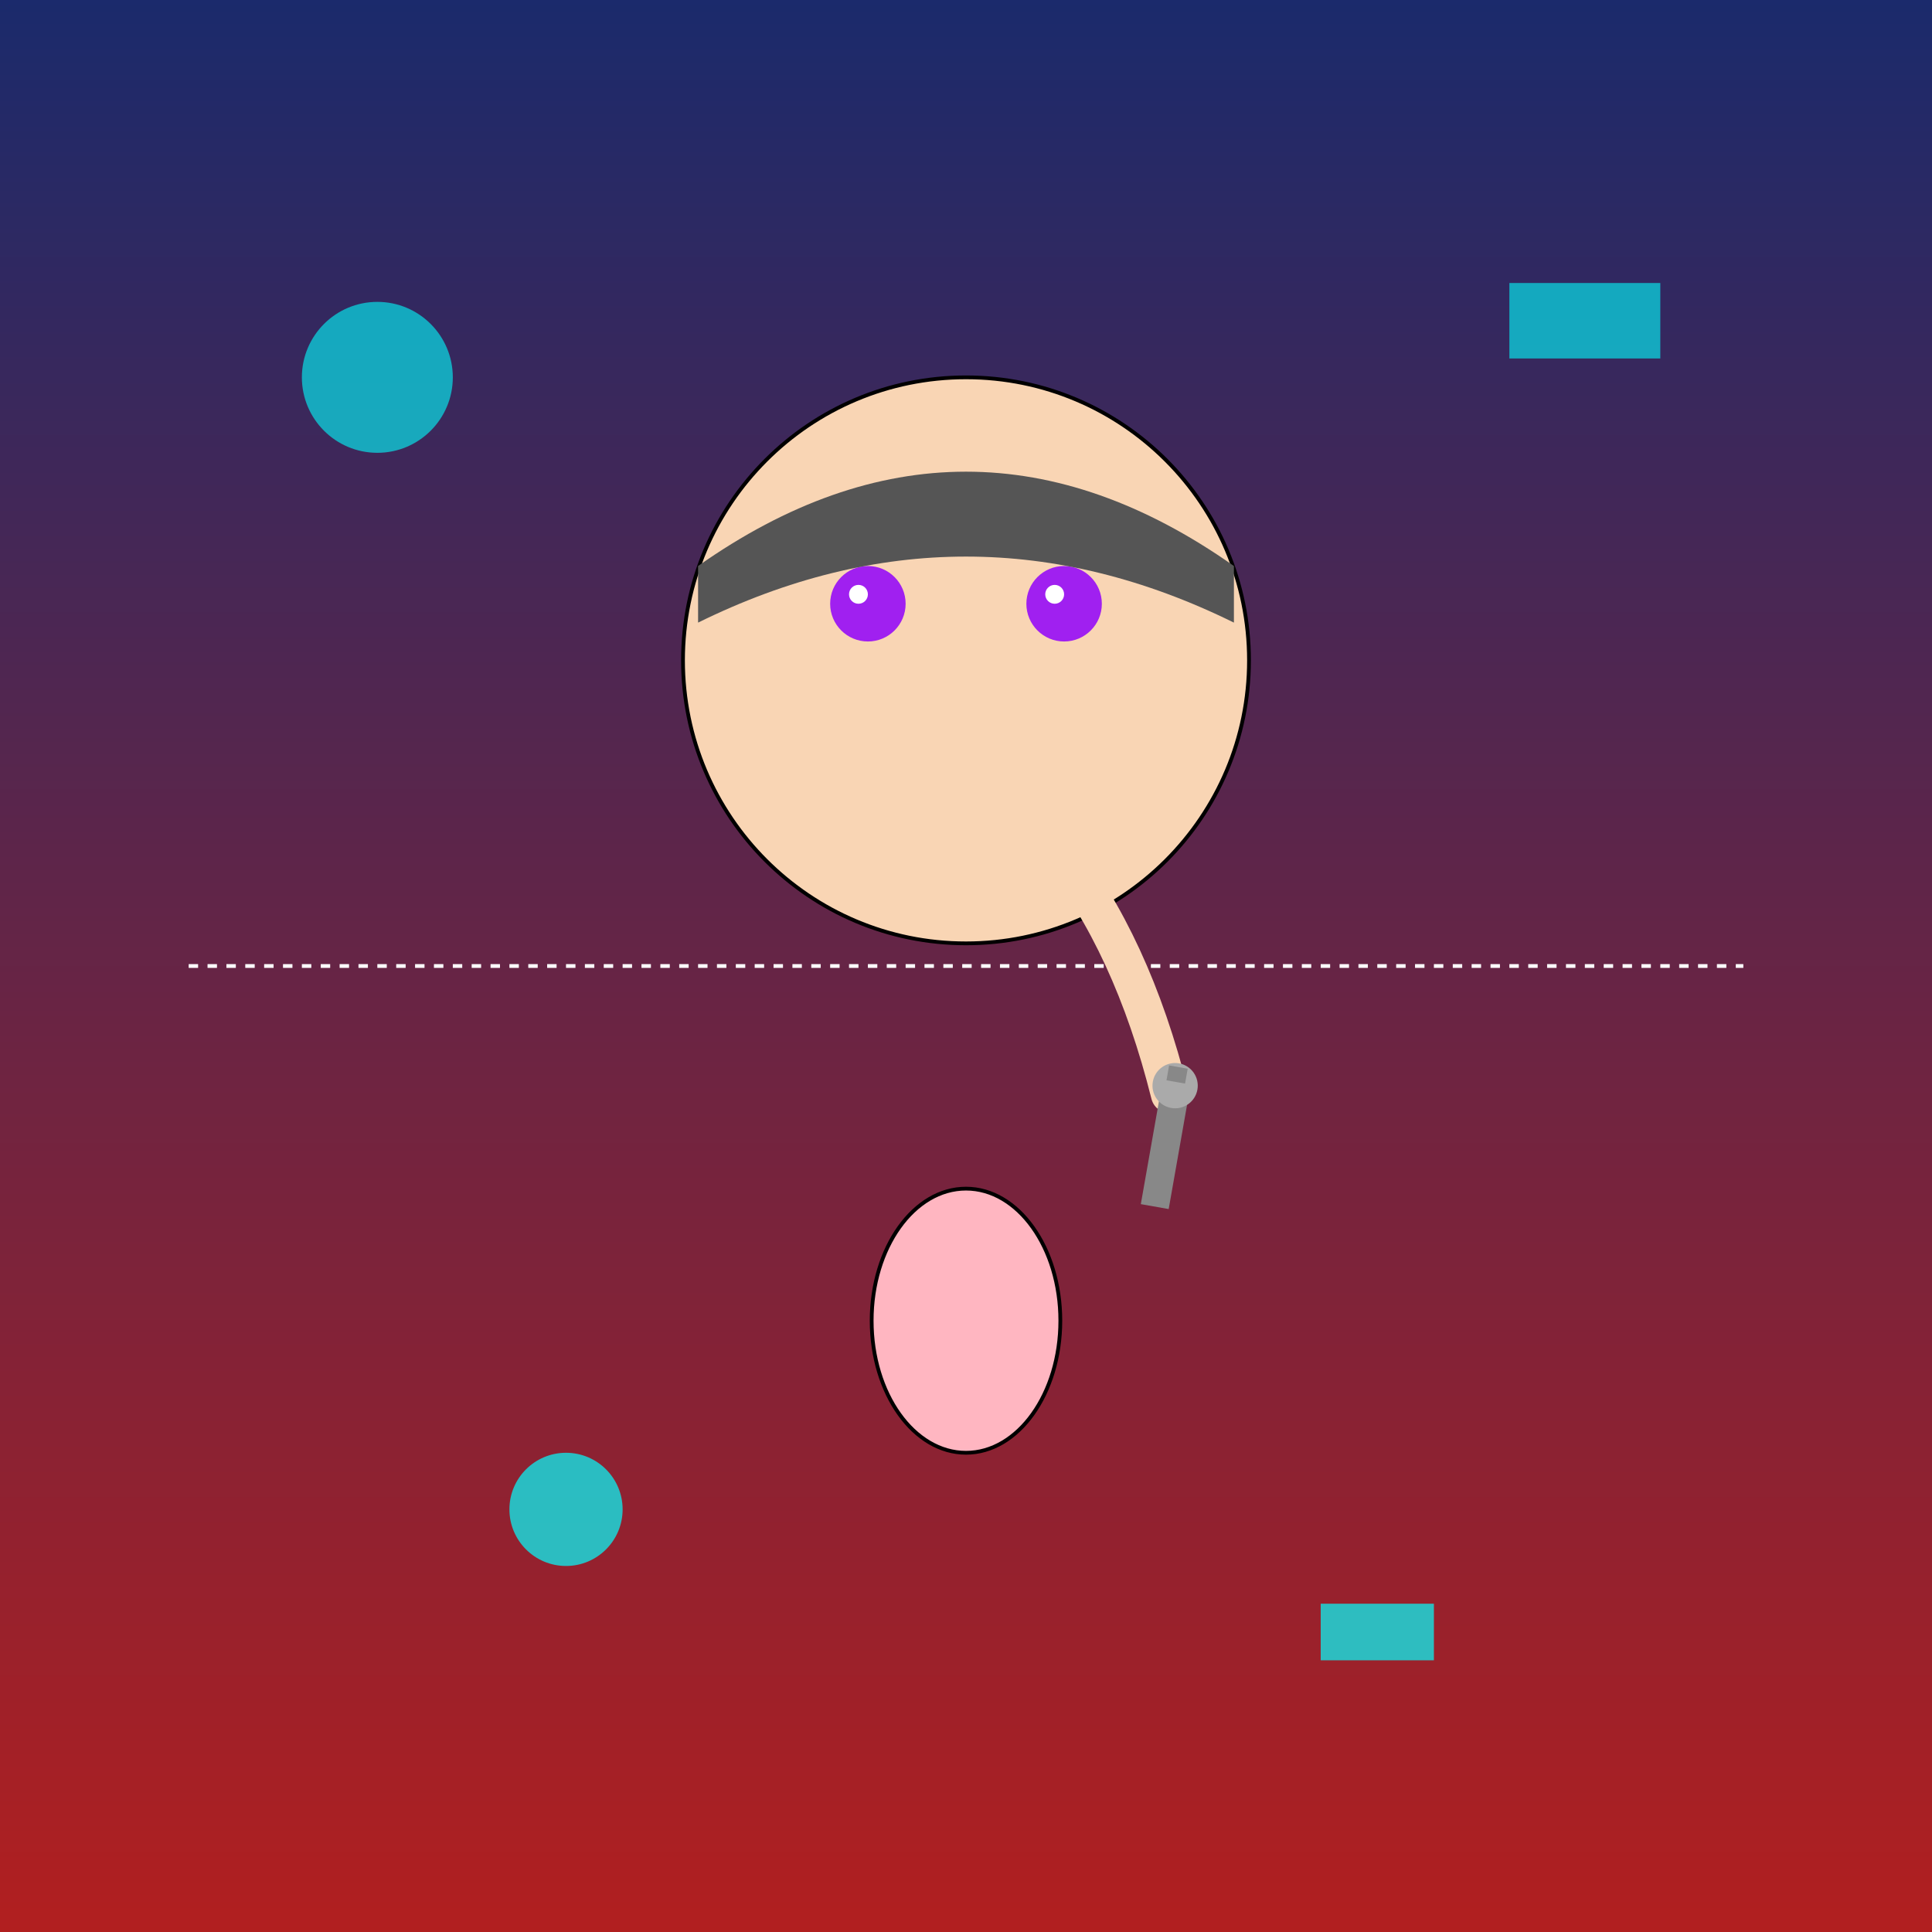 <!--

Generated by DrawGPT.
Free, open source, AI generated images in SVG, PNG, and HTML Canvas format.
https://drawgpt.ai

Created: 2025-06-13T19:54:03+00:00
-->
<svg xmlns="http://www.w3.org/2000/svg" xmlns:xlink="http://www.w3.org/1999/xlink" viewBox="0 0 1024 1024"  >
  <rect x="0" y="0" width="1024" height="1024" fill="#808080" stroke="none"/>
  <defs>
    <linearGradient id="bgGradient_1" x1="0" y1="0" x2="0" y2="1">
      <stop offset="0%" stop-color="#1a2a6c"/>
      <stop offset="100%" stop-color="#b21f1f"/>
    </linearGradient>
  </defs>
  <title>Chibi Uzi Adventure</title>
  <desc>Chibi Uzi in a futuristic vault with a beanie and trusty wrench, ready to fix the cosmos with a wink!</desc>
  <rect id="background_1" class="background" width="1024" height="1024" fill="url(#bgGradient_1)"/>
  <g id="futuristic_1" class="futuristic">
    <circle id="panel1_1" class="panel" cx="200" cy="200" r="40" fill="#0ff" opacity="0.6"/>
    <rect id="panel2_1" class="panel" x="800" y="150" width="80" height="40" fill="#0ff" opacity="0.6"/>
    <circle id="panel3_1" class="panel" cx="300" cy="800" r="30" fill="#0ff" opacity="0.7"/>
    <rect id="panel4_1" class="panel" x="700" y="850" width="60" height="30" fill="#0ff" opacity="0.7"/>
    <line id="circuit_1" class="circuit" x1="100" y1="512" x2="924" y2="512" stroke="#fff" stroke-width="2" stroke-dasharray="5,5"/>
  </g>
  <g id="chibi_uzi_1" class="character">
    <!-- Head -->
    <circle id="head_1" class="head" cx="512" cy="350" r="150" fill="#F9D5B4" stroke="#000" stroke-width="2"/>
    <!-- Eyes -->
    <circle id="eye_left_1" class="eye" cx="460" cy="320" r="20" fill="#a020f0"/>
    <circle id="eye_left_highlight_1" class="eye-highlight" cx="455" cy="315" r="5" fill="#fff"/>
    <circle id="eye_right_1" class="eye" cx="564" cy="320" r="20" fill="#a020f0"/>
    <circle id="eye_right_highlight_1" class="eye-highlight" cx="559" cy="315" r="5" fill="#fff"/>
    <!-- Beanie -->
    <path id="beanie_1" class="beanie" d="M370 300 Q512 200 654 300 L654 330 Q512 260 370 330 Z" fill="#555"/>
    <!-- Body -->
    <ellipse id="body_1" class="body" cx="512" cy="700" rx="50" ry="70" fill="#ffb6c1" stroke="#000" stroke-width="2"/>
    <!-- Right Arm -->
    <path id="arm_right_1" class="arm" d="M560 450 Q600 500 620 580" stroke="#F9D5B4" stroke-width="20" fill="none" stroke-linecap="round"/>
    <!-- Wrench in Hand -->
    <g id="wrench_group_1" class="wrench-group" transform="rotate(10 620 580)">
      <rect id="wrench_handle_1" class="wrench-handle" x="615" y="580" width="15" height="60" fill="#888"/>
      <circle id="wrench_head_1" class="wrench-head" cx="622" cy="575" r="12" fill="#aaa"/>
      <rect id="wrench_tooth_1" class="wrench-tooth" x="617" y="565" width="10" height="8" fill="#888"/>
    </g>
  </g>
</svg>